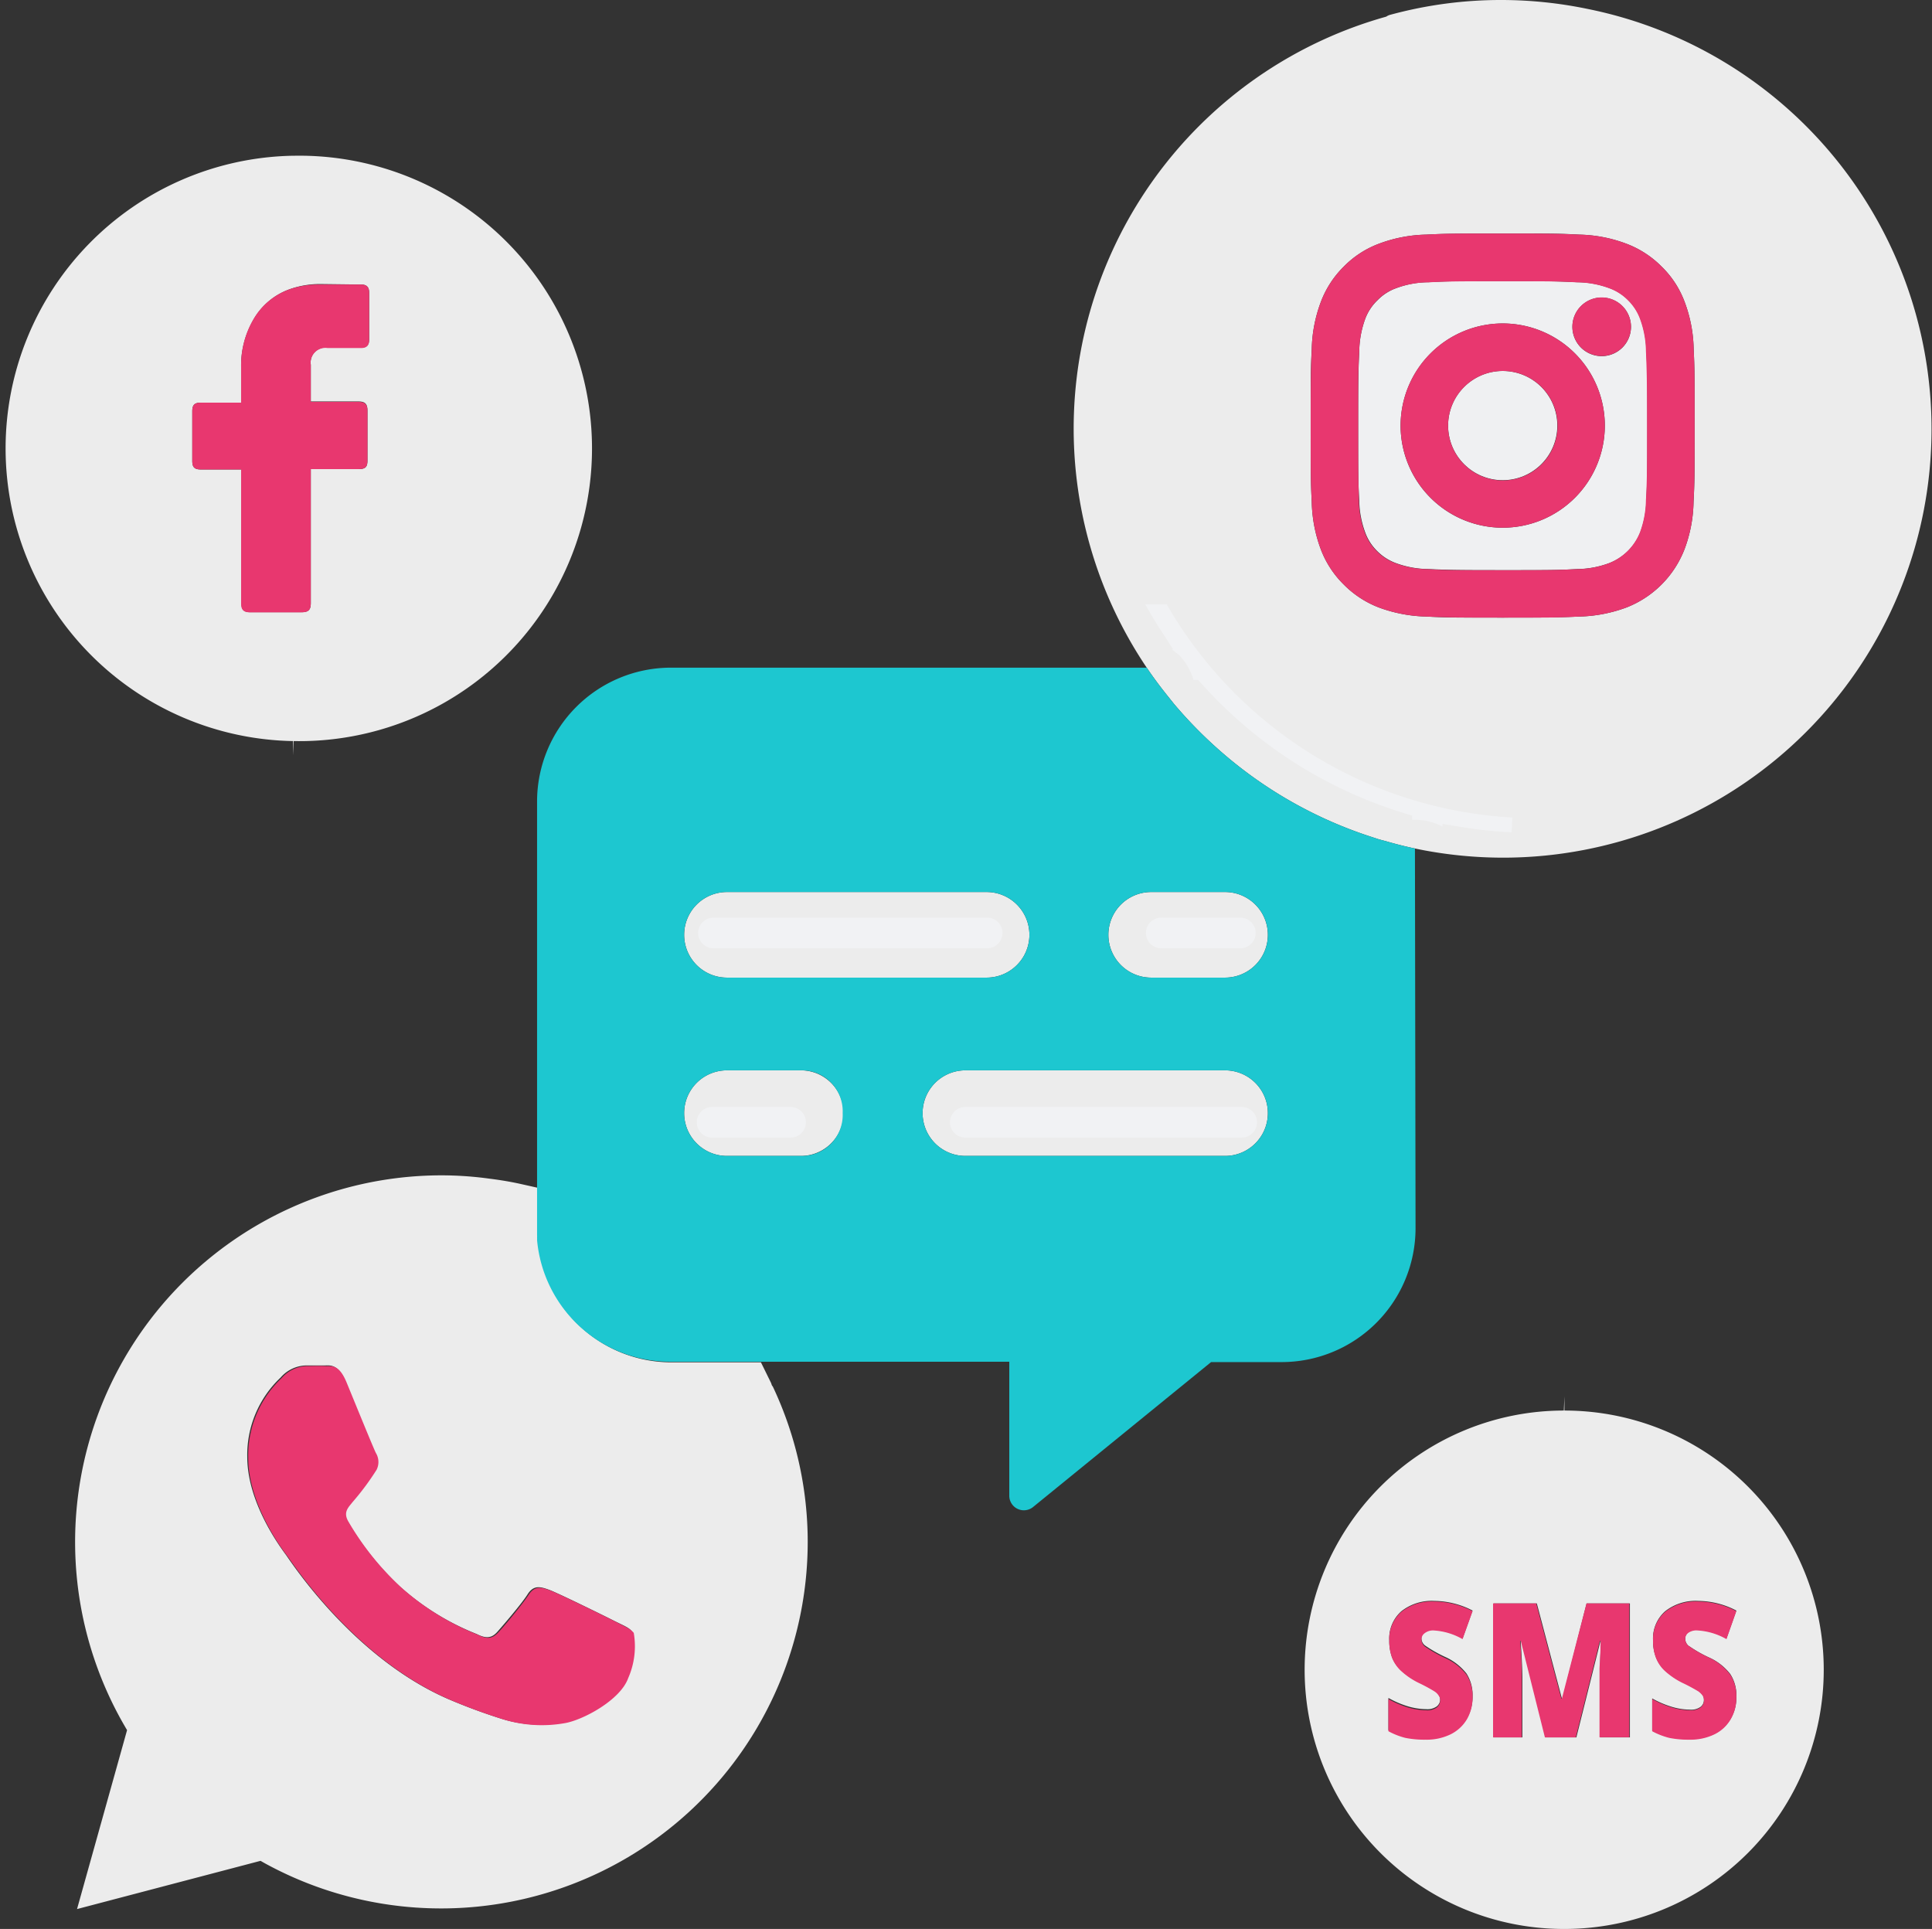 <?xml version="1.0"?>
<svg xmlns="http://www.w3.org/2000/svg" viewBox="0 0 160.26 160">
  <rect x="0" y="0" width="160.26" height="160" fill="#333333" stroke="none"/>
  <defs>
    <style>.cls-1{fill:#ececec;}.cls-2{fill:#eff0f2;}.cls-3{fill:#1dc7d0;}.cls-4{fill:#e8376f;}.cls-5{fill:#f1f2f4;}</style>
  </defs>
  <g id="Capa_2" data-name="Capa 2">
    <g id="Dise&#xF1;o">
      <path class="cls-1" d="M60.3,81.09H81.84a3.55,3.55,0,0,0,0-7.1H60.3a3.55,3.55,0,0,0,0,7.1Z"/>
      <path class="cls-1" d="M101.62,88.78H80.08a3.55,3.55,0,0,0,0,7.1h21.54a3.55,3.55,0,0,0,0-7.1Z"/>
      <path class="cls-1" d="M95.49,81.09h6.13a3.55,3.55,0,0,0,0-7.1H95.49a3.55,3.55,0,1,0,0,7.1Z"/>
      <path class="cls-1" d="M60.3,95.88h6.13a3.55,3.55,0,0,0,0-7.1H60.3a3.55,3.55,0,0,0,0,7.1Z"/>
      <path class="cls-1" d="M24.31,61.47v1.17l.05-1.17a24.28,24.28,0,1,0-.05-48.55H24.2a24.28,24.28,0,0,0,.11,48.55ZM29.94,23.6c.47,0,.68.2.68.68v3.88c0,.47-.21.68-.68.68-.92,0-1.84,0-2.76,0a1.23,1.23,0,0,0-1.4,1.4c0,1,0,2,0,3.06h3.95c.55,0,.75.2.75.75V38.2c0,.54-.17.71-.75.71H25.78V50c0,.57-.17.78-.78.78H20.75c-.51,0-.72-.21-.72-.72V38.94H16.66c-.54,0-.71-.2-.71-.71V34.11c0-.54.2-.71.71-.71H20v-3A7.55,7.55,0,0,1,21,26.56,5.63,5.63,0,0,1,24,24a7.47,7.47,0,0,1,2.62-.44Z"/>
      <path class="cls-1" d="M63.94,114.67,63.12,113H55.64a11.09,11.09,0,0,1-11-10.09,1.49,1.49,0,0,0,0-.21,1.36,1.36,0,0,0,0-.2l0-.85,0-3.12-1.43-.32c-.85-.19-1.71-.33-2.58-.44a29.47,29.47,0,0,0-4-.28,30.41,30.41,0,0,0-26.34,45.59l.25.43L6.39,158.35l15.22-4,.41.23A30.41,30.41,0,0,0,67,127.89,30.15,30.15,0,0,0,64.1,115C64,114.91,64,114.78,63.94,114.67ZM52,139.15c-.65,1.84-3.81,3.52-5.32,3.75a10.86,10.86,0,0,1-5-.31,47.09,47.09,0,0,1-4.5-1.66C29.3,137.51,24.13,129.54,23.74,129s-3.23-4.27-3.23-8.16a8.82,8.82,0,0,1,2.77-6.58,2.88,2.88,0,0,1,2.1-1c.53,0,1.05,0,1.51,0s1.14-.18,1.78,1.36,2.23,5.46,2.43,5.85a1.44,1.44,0,0,1,.06,1.39,21.78,21.78,0,0,1-2,2.69c-.35.44-.8.82-.34,1.61a23.6,23.6,0,0,0,4.39,5.47,21.25,21.25,0,0,0,6.34,3.91c.79.4,1.25.33,1.71-.19s2-2.31,2.5-3.1,1.05-.65,1.77-.39,4.6,2.17,5.39,2.57,1.32.59,1.51.92A6.54,6.54,0,0,1,52,139.15Z"/>
      <path class="cls-1" d="M129.77,117v-1.18l-.05,1.18a21.5,21.5,0,1,0,0,43h.11a21.5,21.5,0,0,0-.1-43Zm10.33,19.53a10.89,10.89,0,0,0,1.64.94,4.6,4.6,0,0,1,1.79,1.39,3.22,3.22,0,0,1,.5,1.87,3.46,3.46,0,0,1-.47,1.83,3.15,3.15,0,0,1-1.35,1.25,4.55,4.55,0,0,1-2.08.44,7.88,7.88,0,0,1-1.67-.15,6.11,6.11,0,0,1-1.41-.55v-2.67a8.14,8.14,0,0,0,1.61.69,5.49,5.49,0,0,0,1.52.24,1.33,1.33,0,0,0,.88-.23.72.72,0,0,0,.28-.59.72.72,0,0,0-.11-.4,1.51,1.51,0,0,0-.36-.35,14.61,14.61,0,0,0-1.33-.71,6.34,6.34,0,0,1-1.46-1,2.93,2.93,0,0,1-.72-1.07,3.8,3.8,0,0,1-.24-1.42,3,3,0,0,1,1-2.39,4.07,4.07,0,0,1,2.76-.86,6.94,6.94,0,0,1,3.15.8l-.82,2.32a5.47,5.47,0,0,0-2.41-.72,1.16,1.16,0,0,0-.77.21.63.63,0,0,0-.24.51A.77.77,0,0,0,140.1,136.54Zm-7.34-.42-2,8h-2.56l-2-8h-.06c.09,1.36.14,2.42.14,3.18v4.82h-2.38V133h3.58l2.08,7.89h.05l2-7.89h3.59v11.11h-2.47v-4.87c0-.25,0-.54,0-.84s0-1.07.09-2.28Zm-13.42,4.48a1.21,1.21,0,0,0-.36-.35,13.88,13.88,0,0,0-1.32-.71,6.12,6.12,0,0,1-1.46-1,3,3,0,0,1-.73-1.07,4,4,0,0,1-.23-1.42,3,3,0,0,1,1-2.39,4.06,4.06,0,0,1,2.75-.86,7,7,0,0,1,3.16.8l-.83,2.32a5.44,5.44,0,0,0-2.41-.72,1.13,1.13,0,0,0-.76.21.63.63,0,0,0-.24.51.76.76,0,0,0,.3.58,11.21,11.21,0,0,0,1.65.94,4.67,4.67,0,0,1,1.79,1.39,3.3,3.3,0,0,1,.5,1.87,3.56,3.56,0,0,1-.47,1.83,3.23,3.23,0,0,1-1.36,1.25,4.52,4.52,0,0,1-2.08.44,7.88,7.88,0,0,1-1.67-.15,6,6,0,0,1-1.4-.55v-2.67a8.05,8.05,0,0,0,1.6.69,5.56,5.56,0,0,0,1.53.24,1.34,1.34,0,0,0,.88-.23.74.74,0,0,0,.28-.59A.65.65,0,0,0,119.34,140.6Z"/>
      <path class="cls-2" d="M113.24,26.46a8.18,8.18,0,0,0-.49,2.68c-.07,1.64-.09,2.13-.09,6.17s0,4.53.09,6.18a8,8,0,0,0,.49,2.66,4.16,4.16,0,0,0,1,1.56,4.27,4.27,0,0,0,1.56,1,8,8,0,0,0,2.67.49c1.63.07,2.17.09,6.18.09s4.58,0,6.17-.09a7.85,7.85,0,0,0,2.66-.49,4.54,4.54,0,0,0,2.59-2.58,8,8,0,0,0,.49-2.67c.07-1.57.09-2,.09-6.17s0-4.52-.09-6.17a8,8,0,0,0-.49-2.67,4.21,4.21,0,0,0-1-1.55,4.15,4.15,0,0,0-1.56-1,7.84,7.84,0,0,0-2.67-.49c-1.64-.08-2.13-.09-6.18-.09s-4.52,0-6.17.09a7.78,7.78,0,0,0-2.67.49,4.08,4.08,0,0,0-1.55,1A4.13,4.13,0,0,0,113.24,26.46Zm19.61-1.78a2.43,2.43,0,1,1-2.42,2.42A2.43,2.43,0,0,1,132.85,24.68Zm-8.2,2.15a8.47,8.47,0,1,1-8.47,8.47A8.48,8.48,0,0,1,124.65,26.83Z"/>
      <circle class="cls-2" cx="124.65" cy="35.3" r="4.53"/>
      <path class="cls-1" d="M114.38,69.62l.6.16c.79.23,1.58.43,2.39.6a35.7,35.7,0,0,0,7.29.76h.16A35.55,35.55,0,0,0,131.69.74,35.3,35.3,0,0,0,124.52,0a34.88,34.88,0,0,0-9.17,1.22,1,1,0,0,0-.36.16,35.48,35.48,0,0,0-19.87,54c.55.82,1.15,1.62,1.77,2.39l.48.6a36.43,36.43,0,0,0,4.1,4.14,35.62,35.62,0,0,0,12.33,6.92Zm3.92-50.16c1.67-.08,2.23-.09,6.35-.09s4.71,0,6.36.09a11.77,11.77,0,0,1,3.91.76,8.2,8.2,0,0,1,2.92,1.9,7.94,7.94,0,0,1,1.9,2.92,11.67,11.67,0,0,1,.75,3.91c.08,1.65.08,2.18.08,6.35s0,4.68-.09,6.35a11.72,11.72,0,0,1-.75,3.91,8.46,8.46,0,0,1-4.82,4.83,12,12,0,0,1-3.91.75c-1.68.07-2.23.09-6.35.09s-4.68,0-6.36-.09a12.08,12.08,0,0,1-3.91-.75,8.26,8.26,0,0,1-2.92-1.91,8.11,8.11,0,0,1-1.9-2.92,11.92,11.92,0,0,1-.75-3.91c-.08-1.65-.09-2.2-.09-6.35s0-4.72.09-6.36a11.82,11.82,0,0,1,.76-3.91,8.15,8.15,0,0,1,1.9-2.92,8,8,0,0,1,2.93-1.9A11.81,11.81,0,0,1,118.3,19.46Z"/>
      <path class="cls-3" d="M117.37,70.38c-.81-.17-1.6-.37-2.39-.6l-.6-.16-.58-.19a35.62,35.62,0,0,1-12.33-6.92,36.43,36.43,0,0,1-4.1-4.14l-.48-.6c-.62-.77-1.22-1.57-1.77-2.39H55.64a11.11,11.11,0,0,0-11.09,11.1v32l0,3.12,0,.85a1.36,1.36,0,0,1,0,.2,1.49,1.49,0,0,1,0,.21,11.09,11.09,0,0,0,11,10.09H83.72v11.11a1.21,1.21,0,0,0,2,.92l14.74-12h5.86a11.11,11.11,0,0,0,11.1-11.1Zm-15.75,25.5H80.08a3.55,3.55,0,0,1,0-7.1h21.54a3.55,3.55,0,0,1,0,7.1ZM60.3,81.09a3.55,3.55,0,0,1,0-7.1H81.84a3.55,3.55,0,0,1,0,7.1Zm9.6,11.24a3.4,3.4,0,0,1-3.47,3.55H60.3a3.55,3.55,0,0,1,0-7.1h6.13A3.4,3.4,0,0,1,69.9,92.33Zm31.72-11.24H95.49a3.55,3.55,0,1,1,0-7.1h6.13a3.55,3.55,0,0,1,0,7.1Z"/>
      <path class="cls-4" d="M118.91,135.24a5.44,5.44,0,0,1,2.41.72l.83-2.32a7,7,0,0,0-3.16-.8,4.06,4.06,0,0,0-2.75.86,3,3,0,0,0-1,2.39,4,4,0,0,0,.23,1.42,3,3,0,0,0,.73,1.07,6.12,6.12,0,0,0,1.46,1,13.88,13.88,0,0,1,1.32.71,1.21,1.21,0,0,1,.36.35.65.65,0,0,1,.12.4.74.74,0,0,1-.28.59,1.34,1.34,0,0,1-.88.23,5.56,5.56,0,0,1-1.53-.24,8.05,8.05,0,0,1-1.6-.69v2.67a6,6,0,0,0,1.4.55,7.88,7.88,0,0,0,1.67.15,4.52,4.52,0,0,0,2.08-.44,3.23,3.23,0,0,0,1.36-1.25,3.56,3.56,0,0,0,.47-1.83,3.3,3.3,0,0,0-.5-1.87,4.67,4.67,0,0,0-1.79-1.39,11.21,11.21,0,0,1-1.65-.94.76.76,0,0,1-.3-.58.63.63,0,0,1,.24-.51A1.13,1.13,0,0,1,118.91,135.24Z"/>
      <path class="cls-4" d="M129.56,140.89h-.05L127.43,133h-3.58v11.11h2.38v-4.82c0-.76,0-1.82-.14-3.18h.06l2,8h2.56l2-8h.06c0,1.21-.09,2-.09,2.28s0,.59,0,.84v4.87h2.47V133H131.6Z"/>
      <path class="cls-4" d="M141.74,137.48a10.89,10.89,0,0,1-1.64-.94.77.77,0,0,1-.31-.58.63.63,0,0,1,.24-.51,1.16,1.16,0,0,1,.77-.21,5.47,5.47,0,0,1,2.41.72l.82-2.32a6.94,6.94,0,0,0-3.15-.8,4.07,4.07,0,0,0-2.76.86,3,3,0,0,0-1,2.39,3.8,3.8,0,0,0,.24,1.42,2.93,2.93,0,0,0,.72,1.07,6.34,6.34,0,0,0,1.46,1,14.61,14.61,0,0,1,1.33.71,1.51,1.51,0,0,1,.36.35.72.72,0,0,1,.11.4.72.72,0,0,1-.28.59,1.33,1.33,0,0,1-.88.23,5.49,5.49,0,0,1-1.52-.24,8.14,8.14,0,0,1-1.61-.69v2.67a6.11,6.11,0,0,0,1.41.55,7.88,7.88,0,0,0,1.67.15,4.55,4.55,0,0,0,2.08-.44,3.15,3.15,0,0,0,1.35-1.25,3.46,3.46,0,0,0,.47-1.83,3.22,3.22,0,0,0-.5-1.87A4.6,4.6,0,0,0,141.74,137.48Z"/>
      <path class="cls-4" d="M51,134.48c-.79-.4-4.67-2.31-5.39-2.57s-1.25-.4-1.77.39-2,2.57-2.5,3.1-.92.59-1.71.19a21.25,21.25,0,0,1-6.34-3.91,23.6,23.6,0,0,1-4.39-5.47c-.46-.79,0-1.17.34-1.61a21.78,21.78,0,0,0,2-2.69,1.44,1.44,0,0,0-.06-1.39c-.2-.39-1.78-4.27-2.43-5.85s-1.29-1.33-1.78-1.36-1,0-1.51,0a2.88,2.88,0,0,0-2.1,1,8.82,8.82,0,0,0-2.77,6.58c0,3.89,2.83,7.64,3.23,8.16s5.56,8.5,13.47,11.92a47.09,47.09,0,0,0,4.5,1.66,10.86,10.86,0,0,0,5,.31c1.51-.23,4.67-1.91,5.32-3.75a6.54,6.54,0,0,0,.46-3.75C52.27,135.07,51.74,134.87,51,134.48Z"/>
      <path class="cls-4" d="M25,50.79c.61,0,.78-.21.78-.78V38.91h3.95c.58,0,.75-.17.75-.71V34.08c0-.55-.2-.75-.75-.75H25.78c0-1.06,0-2,0-3.06a1.23,1.23,0,0,1,1.4-1.4c.92,0,1.84,0,2.76,0,.47,0,.68-.21.68-.68V24.28c0-.48-.21-.68-.68-.68H26.6A7.47,7.47,0,0,0,24,24a5.63,5.63,0,0,0-3,2.52A7.55,7.55,0,0,0,20,30.4v3H16.66c-.51,0-.71.17-.71.71v4.12c0,.51.17.71.71.71H20V50.07c0,.51.21.72.72.72Z"/>
      <path class="cls-4" d="M109.56,45.56a8.11,8.11,0,0,0,1.9,2.92,8.26,8.26,0,0,0,2.92,1.91,12.08,12.08,0,0,0,3.91.75c1.68.07,2.23.09,6.36.09s4.67,0,6.35-.09a12,12,0,0,0,3.91-.75,8.46,8.46,0,0,0,4.82-4.83,11.72,11.72,0,0,0,.75-3.91c.08-1.67.09-2.22.09-6.35s0-4.7-.08-6.35a11.67,11.67,0,0,0-.75-3.91,7.94,7.94,0,0,0-1.9-2.92,8.2,8.2,0,0,0-2.92-1.9,11.77,11.77,0,0,0-3.91-.76c-1.65-.07-2.2-.09-6.36-.09s-4.68,0-6.35.09a11.81,11.81,0,0,0-3.9.75,8,8,0,0,0-2.93,1.9,8.15,8.15,0,0,0-1.9,2.92,11.82,11.82,0,0,0-.76,3.91c-.07,1.64-.09,2.18-.09,6.36s0,4.7.09,6.35A11.92,11.92,0,0,0,109.56,45.56Zm3.1-10.25c0-4,0-4.53.09-6.17a8.18,8.18,0,0,1,.49-2.68,4.13,4.13,0,0,1,1-1.55,4.08,4.08,0,0,1,1.55-1,7.78,7.78,0,0,1,2.67-.49c1.65-.08,2.13-.09,6.17-.09s4.54,0,6.18.09a7.84,7.84,0,0,1,2.67.49,4.15,4.15,0,0,1,1.56,1,4.21,4.21,0,0,1,1,1.55,8,8,0,0,1,.49,2.67c.07,1.65.09,2.14.09,6.17s0,4.6-.09,6.17a8,8,0,0,1-.49,2.67,4.54,4.54,0,0,1-2.59,2.58,7.85,7.85,0,0,1-2.66.49c-1.59.07-2,.09-6.17.09s-4.55,0-6.18-.09a8,8,0,0,1-2.67-.49,4.27,4.27,0,0,1-1.56-1,4.16,4.16,0,0,1-1-1.56,8,8,0,0,1-.49-2.66C112.68,39.84,112.66,39.35,112.66,35.31Z"/>
      <path class="cls-4" d="M124.65,43.77a8.47,8.47,0,1,0-8.47-8.47A8.48,8.48,0,0,0,124.65,43.77Zm0-13a4.54,4.54,0,1,1-4.53,4.53A4.54,4.54,0,0,1,124.65,30.77Z"/>
      <path class="cls-4" d="M132.85,29.53a2.43,2.43,0,1,0-2.42-2.43A2.43,2.43,0,0,0,132.85,29.53Z"/>
      <path class="cls-5" d="M96.44,78.65H103a1.27,1.27,0,0,0,0-2.53H96.44a1.27,1.27,0,1,0,0,2.53Z"/>
      <path class="cls-5" d="M59.07,78.65H82a1.27,1.27,0,0,0,0-2.53H59.07a1.27,1.27,0,0,0,0,2.53Z"/>
      <path class="cls-5" d="M65.58,91.82H59.07a1.27,1.27,0,0,0,0,2.54h6.51a1.27,1.27,0,0,0,0-2.54Z"/>
      <path class="cls-5" d="M103,91.82H80.07a1.27,1.27,0,0,0,0,2.54H103a1.27,1.27,0,0,0,0-2.54Z"/>
      <path class="cls-5" d="M96.78,50.13H95c.35.61.69,1.22,1.07,1.81l1.24,1.92h-.11l.6.47A5,5,0,0,1,99,56.4h.38l.38.41a37.12,37.12,0,0,0,16.49,10.57l.88.27V68h.24a5,5,0,0,1,2.29.56v-.22l1.46.24a36,36,0,0,0,4.27.46l.06-1.23A35.35,35.35,0,0,1,96.78,50.13Z"/>
    </g>
  </g>
</svg>
